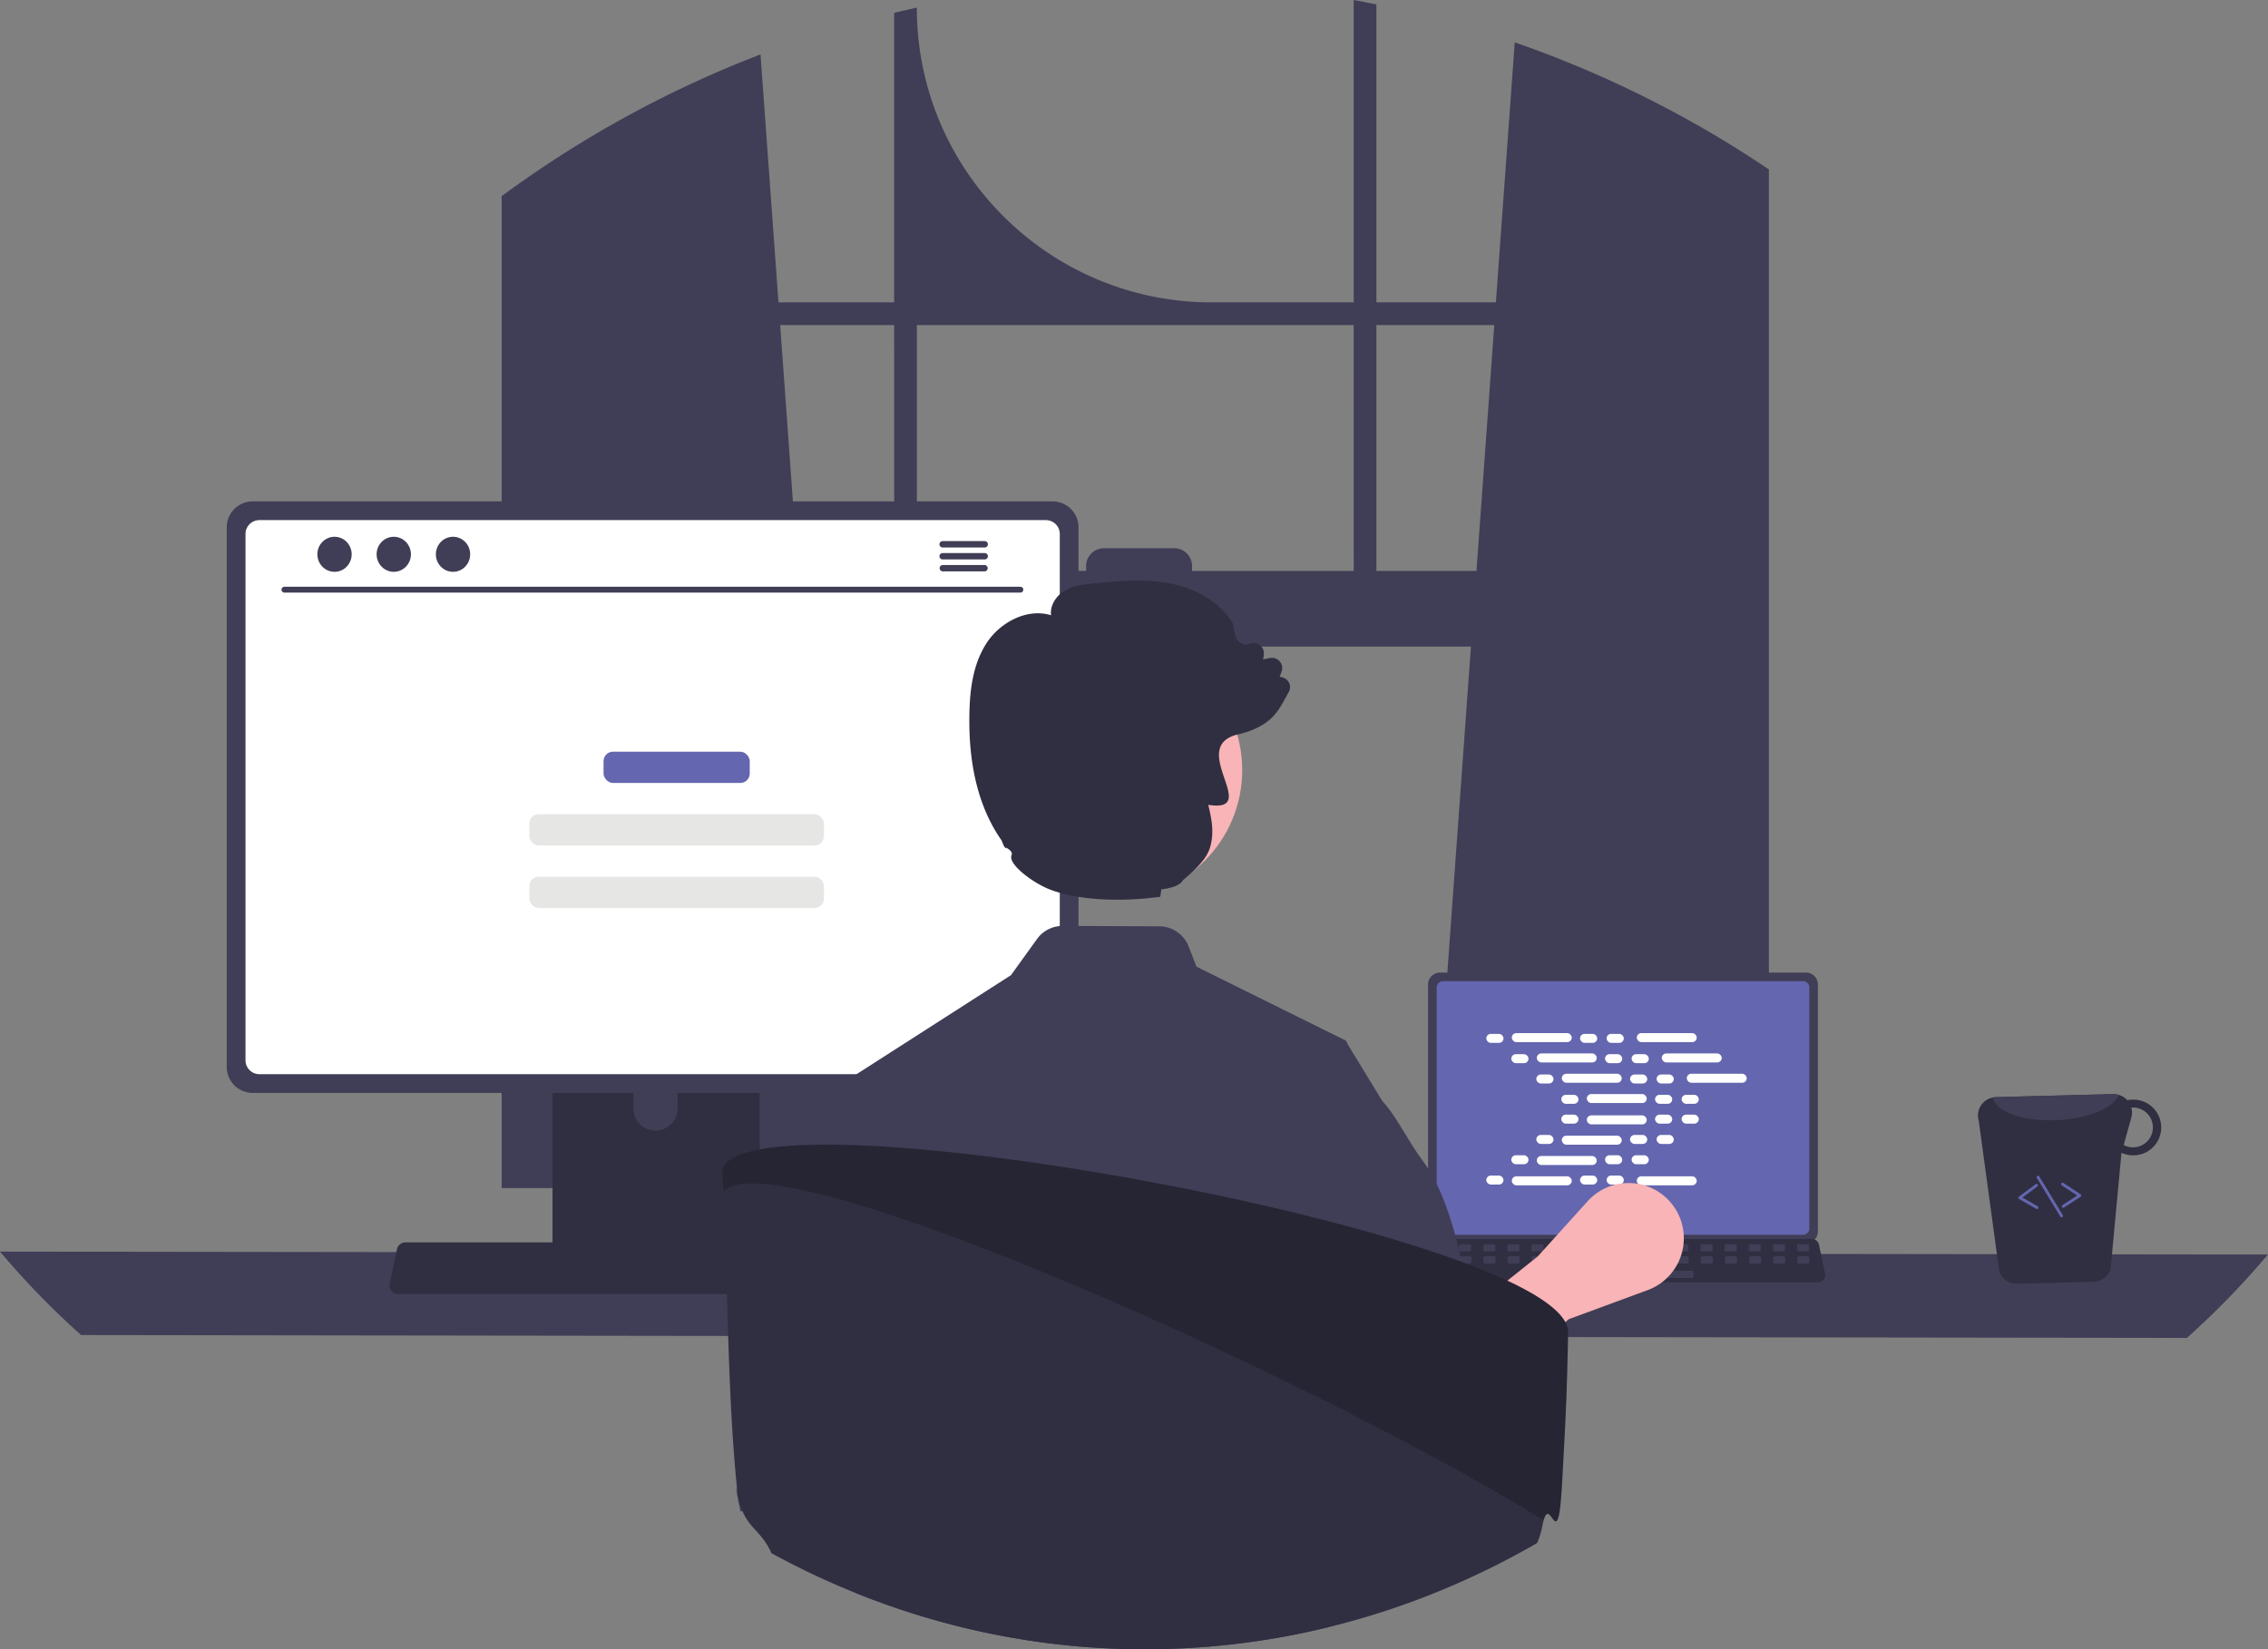 <svg xmlns="http://www.w3.org/2000/svg" viewBox="0 0 2000 1454.61"><rect x="0" y="0" width="2000" height="1454.61" fill="#808080" stroke="none"/><defs><style>.cls-1{fill:#403e56;}.cls-2{fill:#6466af;}.cls-3{fill:#302e41;}.cls-4{fill:#fff;}.cls-5{fill:#f8b4b6;}.cls-6{fill:#e6e6e5;}.cls-7{fill:#010101;isolation:isolate;opacity:0.2;}</style></defs><g id="Layer_2" data-name="Layer 2"><g id="Layer_1-2" data-name="Layer 1"><g id="Concept_Designing" data-name="Concept Designing"><path class="cls-1" d="M1546.54,140.62c-2.21-1.48-4.44-2.88-6.66-4.3a966.26,966.26,0,0,0-204.13-98.95l-16.63,229.32H1213.74V3.89q-10-2.06-20-3.89V266.69H1068.49c-143.57,0-260-116.38-260-259.95h0c-6.72,1.44-13.37,3-20,4.65v255.3h-102L670.66,48A968.13,968.13,0,0,0,462.38,158.66c-1.12.77-2.23,1.55-3.33,2.32q-8.42,5.91-16.67,12v874.89H743l-5.32-73.59-29.23-404h588.68l-29.24,404-5.31,73.59h297.3V149.46Q1553.26,145,1546.54,140.62Zm-758,362.93H703.63L688,286.72H788.51Zm405.22,0H1051.18v-4.3a15.7,15.7,0,0,0-15.7-15.71h-62a15.71,15.71,0,0,0-15.71,15.7h0v4.3H808.54V286.72h385.19Zm20,0V286.72h103.93L1302,503.55Z"/><path class="cls-1" d="M0,1103.91a733.7,733.7,0,0,0,71.48,73.59l1857,2.54a734.66,734.66,0,0,0,71.48-73.58Z"/><path class="cls-1" d="M1259.32,868.28v217.85a10.48,10.48,0,0,0,10.47,10.47h322.83a10.47,10.47,0,0,0,10.47-10.47V868.28a10.48,10.48,0,0,0-10.47-10.46H1269.79A10.5,10.5,0,0,0,1259.32,868.28Z"/><path class="cls-2" d="M1266.9,871v212.45a5.6,5.6,0,0,0,5.59,5.6h317.44a5.6,5.6,0,0,0,5.6-5.6V871a5.6,5.6,0,0,0-5.6-5.6H1272.49A5.6,5.6,0,0,0,1266.9,871Z"/><path class="cls-3" d="M1252.57,1128.62a6.29,6.29,0,0,0,4.94,2.36h345.68a6.36,6.36,0,0,0,6.35-6.37,6.21,6.21,0,0,0-.14-1.29l-5.36-25.49a6.39,6.39,0,0,0-4-4.62,6.26,6.26,0,0,0-2.26-.43h-335a6.22,6.22,0,0,0-2.26.43,6.37,6.37,0,0,0-4,4.62l-5.37,25.49A6.34,6.34,0,0,0,1252.57,1128.62Z"/><rect class="cls-1" x="1584.72" y="1097.37" width="10.65" height="6.39" rx="1.24"/><rect class="cls-1" x="1563.42" y="1097.37" width="10.65" height="6.39" rx="1.24"/><rect class="cls-1" x="1542.13" y="1097.37" width="10.65" height="6.39" rx="1.24"/><rect class="cls-1" x="1520.84" y="1097.37" width="10.65" height="6.39" rx="1.24"/><rect class="cls-1" x="1499.54" y="1097.37" width="10.65" height="6.39" rx="1.24"/><rect class="cls-1" x="1478.25" y="1097.37" width="10.65" height="6.39" rx="1.24"/><rect class="cls-1" x="1456.96" y="1097.37" width="10.65" height="6.39" rx="1.24"/><rect class="cls-1" x="1435.66" y="1097.37" width="10.65" height="6.39" rx="1.24"/><rect class="cls-1" x="1414.37" y="1097.37" width="10.65" height="6.39" rx="1.24"/><rect class="cls-1" x="1393.08" y="1097.37" width="10.65" height="6.39" rx="1.24"/><rect class="cls-1" x="1371.78" y="1097.37" width="10.65" height="6.39" rx="1.24"/><rect class="cls-1" x="1350.49" y="1097.37" width="10.65" height="6.39" rx="1.24"/><rect class="cls-1" x="1329.2" y="1097.37" width="10.65" height="6.39" rx="1.24"/><rect class="cls-1" x="1307.91" y="1097.37" width="10.65" height="6.39" rx="1.24"/><rect class="cls-1" x="1286.61" y="1097.37" width="10.65" height="6.39" rx="1.24"/><rect class="cls-1" x="1265.32" y="1097.37" width="10.65" height="6.39" rx="1.24"/><rect class="cls-1" x="1584.97" y="1108.02" width="10.65" height="6.39" rx="1.24"/><rect class="cls-1" x="1563.68" y="1108.02" width="10.65" height="6.39" rx="1.24"/><rect class="cls-1" x="1542.38" y="1108.02" width="10.65" height="6.39" rx="1.24"/><rect class="cls-1" x="1521.09" y="1108.02" width="10.65" height="6.39" rx="1.24"/><rect class="cls-1" x="1499.8" y="1108.02" width="10.65" height="6.39" rx="1.24"/><rect class="cls-1" x="1478.5" y="1108.02" width="10.65" height="6.39" rx="1.24"/><rect class="cls-1" x="1457.21" y="1108.02" width="10.65" height="6.39" rx="1.24"/><rect class="cls-1" x="1435.92" y="1108.02" width="10.65" height="6.39" rx="1.24"/><rect class="cls-1" x="1414.62" y="1108.02" width="10.65" height="6.39" rx="1.24"/><rect class="cls-1" x="1393.33" y="1108.02" width="10.65" height="6.39" rx="1.24"/><rect class="cls-1" x="1372.04" y="1108.02" width="10.65" height="6.39" rx="1.24"/><rect class="cls-1" x="1350.74" y="1108.02" width="10.65" height="6.39" rx="1.24"/><rect class="cls-1" x="1329.45" y="1108.02" width="10.65" height="6.39" rx="1.24"/><rect class="cls-1" x="1308.16" y="1108.02" width="10.65" height="6.39" rx="1.24"/><rect class="cls-1" x="1286.86" y="1108.02" width="10.65" height="6.39" rx="1.24"/><rect class="cls-1" x="1265.57" y="1108.02" width="10.65" height="6.39" rx="1.24"/><rect class="cls-1" x="1408.24" y="1120.8" width="85.17" height="6.39" rx="1.24"/><rect class="cls-4" x="1310.67" y="911.87" width="15.16" height="7.94" rx="3.97"/><rect class="cls-4" x="1393.34" y="911.87" width="15.16" height="7.94" rx="3.97"/><rect class="cls-4" x="1416.76" y="911.87" width="15.16" height="7.94" rx="3.97"/><rect class="cls-4" x="1333.16" y="911.2" width="52.86" height="7.94" rx="3.97"/><rect class="cls-4" x="1443.38" y="911.2" width="52.86" height="7.94" rx="3.97"/><rect class="cls-4" x="1332.72" y="929.78" width="15.16" height="7.94" rx="3.97"/><rect class="cls-4" x="1415.39" y="929.78" width="15.16" height="7.94" rx="3.97"/><rect class="cls-4" x="1438.81" y="929.78" width="15.16" height="7.94" rx="3.97"/><rect class="cls-4" x="1355.2" y="929.12" width="52.86" height="7.94" rx="3.97"/><rect class="cls-4" x="1465.43" y="929.12" width="52.86" height="7.94" rx="3.97"/><rect class="cls-4" x="1354.76" y="947.69" width="15.16" height="7.94" rx="3.97"/><rect class="cls-4" x="1437.43" y="947.69" width="15.16" height="7.94" rx="3.97"/><rect class="cls-4" x="1460.85" y="947.69" width="15.16" height="7.94" rx="3.97"/><rect class="cls-4" x="1377.25" y="947.03" width="52.86" height="7.94" rx="3.97"/><rect class="cls-4" x="1487.47" y="947.03" width="52.86" height="7.94" rx="3.97"/><rect class="cls-4" x="1376.81" y="965.6" width="15.16" height="7.94" rx="3.97"/><rect class="cls-4" x="1459.48" y="965.6" width="15.16" height="7.94" rx="3.97"/><rect class="cls-4" x="1482.9" y="965.6" width="15.16" height="7.94" rx="3.97"/><rect class="cls-4" x="1399.29" y="964.94" width="52.86" height="7.94" rx="3.97"/><rect class="cls-4" x="1393.34" y="1036.83" width="15.16" height="7.94" rx="3.97"/><rect class="cls-4" x="1416.76" y="1036.83" width="15.16" height="7.94" rx="3.97"/><rect class="cls-4" x="1443.38" y="1037.49" width="52.86" height="7.94" rx="3.97"/><rect class="cls-4" x="1310.67" y="1036.83" width="15.16" height="7.94" rx="3.97"/><rect class="cls-4" x="1333.16" y="1037.49" width="52.86" height="7.94" rx="3.97"/><rect class="cls-4" x="1332.72" y="1018.91" width="15.16" height="7.94" rx="3.97"/><rect class="cls-4" x="1415.39" y="1018.91" width="15.16" height="7.94" rx="3.97"/><rect class="cls-4" x="1438.81" y="1018.91" width="15.16" height="7.94" rx="3.97"/><rect class="cls-4" x="1355.2" y="1019.58" width="52.86" height="7.94" rx="3.97"/><rect class="cls-4" x="1354.76" y="1001" width="15.16" height="7.94" rx="3.97"/><rect class="cls-4" x="1437.43" y="1001" width="15.16" height="7.94" rx="3.97"/><rect class="cls-4" x="1460.85" y="1001" width="15.16" height="7.94" rx="3.97"/><rect class="cls-4" x="1377.25" y="1001.66" width="52.86" height="7.94" rx="3.97"/><rect class="cls-4" x="1376.81" y="983.09" width="15.16" height="7.94" rx="3.97"/><rect class="cls-4" x="1459.48" y="983.09" width="15.16" height="7.94" rx="3.97"/><rect class="cls-4" x="1482.9" y="983.09" width="15.16" height="7.94" rx="3.97"/><rect class="cls-4" x="1399.29" y="983.75" width="52.86" height="7.94" rx="3.97"/><path class="cls-5" d="M1283.44,1246.74l-33.94-53.63L1356,1108.2l44-48.7a48.71,48.71,0,0,1,82.4,17.35h0a48.7,48.7,0,0,1-29.41,61l-69.52,25.61Z"/><path class="cls-3" d="M487.25,857.83v260.7H669.89V857.83a8.76,8.76,0,0,0-6.18-8.38,8,8,0,0,0-2.62-.41h-165a8.8,8.8,0,0,0-8.82,8.79Zm71.28,89.58a19.5,19.5,0,0,1,39,0v30.25a19.5,19.5,0,0,1-39,0Z"/><path class="cls-1" d="M486.69,1110.19v25.14a5,5,0,0,0,4.91,4.93H665.54a4.93,4.93,0,0,0,4.91-4.93v-25.14Z"/><path class="cls-1" d="M199.94,465.06v476a22.89,22.89,0,0,0,22.88,22.87H928.19a22.89,22.89,0,0,0,22.88-22.87v-476a22.91,22.91,0,0,0-22.88-22.85H222.82A22.91,22.91,0,0,0,199.94,465.06Z"/><path class="cls-4" d="M216.49,471V935.18a12.25,12.25,0,0,0,12.23,12.23h693.6a12.25,12.25,0,0,0,12.23-12.23V471a12.26,12.26,0,0,0-12.23-12.26H228.72A12.26,12.26,0,0,0,216.49,471Z"/><path class="cls-3" d="M345.21,1138.56a7.52,7.52,0,0,0,5.9,2.82H763.76a7.59,7.59,0,0,0,7.58-7.6,7.35,7.35,0,0,0-.16-1.55l-6.41-30.43a7.57,7.57,0,0,0-4.72-5.51,7.35,7.35,0,0,0-2.7-.51H357.49a7.26,7.26,0,0,0-2.69.51,7.6,7.6,0,0,0-4.73,5.51l-6.41,30.43A7.6,7.6,0,0,0,345.21,1138.56Z"/><path class="cls-1" d="M899.81,522.68h-649a2.58,2.58,0,0,1,0-5.16h649a2.58,2.58,0,0,1,0,5.16Z"/><ellipse class="cls-1" cx="294.99" cy="488.88" rx="15.13" ry="15.46"/><ellipse class="cls-1" cx="347.24" cy="488.88" rx="15.13" ry="15.46"/><ellipse class="cls-1" cx="399.49" cy="488.88" rx="15.13" ry="15.46"/><path class="cls-1" d="M868.35,477.24H831.24a2.81,2.81,0,0,0,0,5.62h37.11a2.81,2.81,0,0,0,0-5.62Z"/><path class="cls-1" d="M868.35,487.79H831.24a2.81,2.81,0,0,0,0,5.62h37.11a2.81,2.81,0,0,0,0-5.62Z"/><path class="cls-1" d="M868.35,498.34H831.24a2.81,2.81,0,0,0,0,5.61h37.11a2.81,2.81,0,0,0,0-5.61Z"/><path class="cls-3" d="M1763,1121.23a16.3,16.3,0,0,0,15.71,11l67.34-1.73a16.09,16.09,0,0,0,15.2-11.84l9.53-101.89a25,25,0,0,0,10.77,2.21,24.56,24.56,0,1,0-1.23-49.1,21.1,21.1,0,0,0-4.41.46,16.68,16.68,0,0,0-12.39-5.35L1760,967.67a14.69,14.69,0,0,0-2.56.32,16.18,16.18,0,0,0-12.94,18.86A15.65,15.65,0,0,0,1745,989Zm109.74-111.38,6.78-24.28a16.53,16.53,0,0,0,0-8.58c.33,0,.62-.16,1-.16a17.56,17.56,0,0,1,.82,35.12A16.45,16.45,0,0,1,1872.78,1009.85Z"/><path class="cls-1" d="M1757.42,968c2.21,12.61,27,21.48,56.85,19.94,27.44-1.26,49.87-10.89,54-22.31a15.48,15.48,0,0,0-4.69-.63L1760,967.67A14.69,14.69,0,0,0,1757.42,968Z"/><path class="cls-2" d="M1819.74,1065.23a1,1,0,0,0,.38-.17l14.63-9.57a1.26,1.26,0,0,0,.37-1.75,1.09,1.09,0,0,0-.37-.37l-15.2-10a1.27,1.27,0,0,0-1.39,2.13l13.57,8.89-13,8.51a1.27,1.27,0,0,0-.36,1.76,1.25,1.25,0,0,0,1.37.53Z"/><path class="cls-2" d="M1796.64,1066.3a1.27,1.27,0,0,0,.92-1.55,1.26,1.26,0,0,0-.6-.79l-13.48-7.73,13-9.67a1.27,1.27,0,1,0-1.51-2l-14.59,10.83a1.28,1.28,0,0,0-.26,1.78,1.2,1.2,0,0,0,.39.35l15.16,8.69A1.29,1.29,0,0,0,1796.64,1066.3Z"/><path class="cls-2" d="M1818.29,1073.62a1,1,0,0,0,.34-.15,1.26,1.26,0,0,0,.43-1.74h0l-20.73-34.09a1.27,1.27,0,1,0-2.17,1.33l20.73,34.08A1.26,1.26,0,0,0,1818.29,1073.62Z"/><rect class="cls-2" x="532.23" y="662.99" width="128.92" height="27.57" rx="8.3"/><rect class="cls-6" x="466.75" y="718.13" width="259.87" height="27.57" rx="8.3"/><rect class="cls-6" x="466.75" y="773.26" width="259.87" height="27.57" rx="8.3"/><path class="cls-1" d="M739,957.9l.55,1.74,0,.05,16.59,50.43,19.08,58.11,35.9,109.2.34,17v.06l2.67,136.46-7.39,18.5,8.32,30.33s-3.83-45.84-24.36-19.52c-11.62,15-25.22,30.28-36.39,44.63q24.4,9.87,49.59,17.86c3.62,1.16,7.27,2.26,10.93,3.37l2.35.69a678.18,678.18,0,0,0,171.19,27.52c3,.09,6,.14,8.85.2,1,0,2,.06,3,.06,3.24,0,6.46.06,9.71.06q9.83,0,19.57-.29A678.91,678.91,0,0,0,1172.05,1435c-.32-19.29-1.19-41.82-2.44-65.88-.58-11.81-13.6-24.59-14.38-37-.55-9.28,11.14-18,10.53-27.43-4-58-8.88-35.75-12.53-76.84q-.57-6-1-11.57c-2.35-26.38-4-42.88-4-42.88l15.6-98.33,24.51-154.38-1.89-3.1-2.11-1-129.24-64-7-18A27.9,27.9,0,0,0,1022.28,817l-85.13-.35a27.8,27.8,0,0,0-22.65,11.51l-23,31.93Z"/><path class="cls-1" d="M830.73,1153.13l-19.29,41.26-13.16,28.19-22.65,118.57-11.33,12-9.72-42.6-101.67,22.58c-3.33-18.53-.89.62-2.95-19.7.58-.58,1.19-1.16,1.8-1.74,1.62-1.51,3-2.93,3-4.3-1.16-70.11,2.32-189.43,31.37-261.72A152.71,152.71,0,0,1,704,1012.38c.58-.78,1.13-1.56,1.69-2.35C719,991.27,727.5,972.8,739.5,959.66v0a1,1,0,0,0,.21-.21l.11-.08,82.47-43.73,3.54,99.4,2.52,71.45Z"/><path class="cls-1" d="M1128.09,1164.85l24.09,51.54,8.4,17.95,22.64,118.55,11.3,12,9.74-42.59,4.57-.94,82.51-17.09,24.05,76.38a45.72,45.72,0,0,0-8.29-57.21c-1.64-1.49-3-2.93-3-4.3,1.36-82.47-3.68-233.05-49.23-295-14.47-19.66-23.15-39.25-35.78-52.94,0,0,0-.08-.08-.08l-30.73-50.32-1.88-3.09-2.11-1.06Z"/><circle id="a657ec4b-47ce-4d2a-9c58-81a811696ca9" class="cls-5" cx="982.17" cy="679.19" r="113.26"/><path class="cls-3" d="M1135.26,600.08a9.54,9.54,0,0,0-6.84-3l1.7-4.72a9,9,0,0,0-10.06-12l-6.2,1.19.58-4.14a9,9,0,0,0-7.6-10.18,8.87,8.87,0,0,0-4.42.47,9.58,9.58,0,0,1-8.24-.58,9.81,9.81,0,0,1-4.88-6.64l-2.16-10.42-.23-.56c-10.52-17.54-30.75-30.3-55.51-35-22-4.19-44.64-2-66.42,0-8.64.82-18.4,1.73-26.54,6.71-6.91,4.27-12.76,12.81-11.56,21.43-21.48-6.58-44.51,6.56-55.93,23.13-13.52,19.73-15.73,44.43-16.09,63.75-1,45.71,8.47,83.1,28,111.16,1.42,2,1.77,6.28,4.6,7.7l-.59-.94c3.15,1.58,6.36,4.12,5.16,6.84-3.43,7.83,19.37,25.14,35.44,30.86,29.3,10.44,68.27,9.55,95.67,5.79l1-6.48c9.89-1.35,16.85-3.91,18.81-7.93,3.45-3,6.4-5.59,9-8l0,0c0-.05.15-.12.2-.18,12.38-11.87,15.25-18.63,16.55-28.92,1.24-10.09-1-20.34-3.23-29.56,47.63,7.37-18.76-50.74,25.62-62,.51-.15,1-.28,1.55-.38,1.3-.3,2.59-.61,3.84-1a67.33,67.33,0,0,0,17.08-7.3c12.41-7.55,16.5-17.56,22.9-28.85A8.7,8.7,0,0,0,1135.26,600.08Z"/><path class="cls-3" d="M1382.76,1172.92c0,4.44-.07,10.67-.28,18.37,0,1.07,0,2.16-.07,3.28-.33,14.16-.67,26-1.2,39.22,0,.92,0,1.81-.1,2.72-.71,18.41-1.83,39.83-3.76,73.77-3.59,62.68-9.84,8.62-16.12,30.6-.3,1.1-.63,2.39-.94,3.92a70.73,70.73,0,0,1-4.78,16.09c-3.33,2-6.76,3.89-10.14,5.79-9.63,5.37-19.42,10.53-29.28,15.43q-8.31,4.13-16.7,8c-.89.41-1.76.82-2.62,1.2a688.41,688.41,0,0,1-88.33,33.7c-5.9,1.78-11.77,3.51-17.72,5.11-6.2,1.73-12.4,3.36-18.68,4.88a678.27,678.27,0,0,1-142.57,19.3c-6.49.2-13,.28-19.58.28-3.25,0-6.45,0-9.71,0-1,0-2,0-3-.06-2.87-.07-5.85-.12-8.85-.2a677.75,677.75,0,0,1-171.19-27.53l-2.37-.68c-3.66-1.12-7.29-2.21-10.93-3.38q-25.15-8-49.59-17.85-18.64-7.52-36.85-16.11a.83.83,0,0,1-.31-.16c-2.54-1.17-5.11-2.39-7.65-3.63l-1-.54q-14.22-6.93-28.14-14.53c-7.8-17.92-18.79-21.36-25.6-37.12a66,66,0,0,1-4.27-14.59s0-.1,0-.17c.71,9.45-3-16.78,0-.11,0-.3,0-.63-.08-1-.07-.92-.17-2-.33-3.43-8.71-85.13-8.16-182.49-11.94-262.71q-.39-7.77-.79-14.89c-.08-1.58-.18-3.13-.28-4.65.18-.46.38-.94.61-1.4a2.64,2.64,0,0,1,.18-.38,4.09,4.09,0,0,1,.25-.46l.18-.26c0-.08.08-.17.13-.25a12.6,12.6,0,0,1,.76-1.09c.13-.15.23-.28.36-.41a1.68,1.68,0,0,1,.3-.35,1.54,1.54,0,0,1,.28-.34l.33-.35a.64.64,0,0,1,.2-.2,5,5,0,0,1,.66-.64,25.6,25.6,0,0,1,2.9-2.29c.36-.23.74-.46,1.1-.71a48,48,0,0,1,8-3.86c1-.36,1.93-.69,3-1.05.38-.1.73-.22,1.12-.35a15.17,15.17,0,0,1,1.7-.48c2.9-.87,6-1.61,9.4-2.29.41-.08.84-.15,1.27-.26.61-.12,1.25-.22,1.89-.33l2.64-.45c7.55-1.2,16.11-2.09,25.57-2.67l2.67-.16,3.15-.15c.89,0,1.81-.07,2.72-.1s1.81-.08,2.75-.1c2.56-.08,5.21-.15,7.9-.2,7.68-.16,15.76-.11,24.25.07,3.94.1,8,.21,12.07.38.28,0,.54,0,.79,0,3.59.13,7.2.28,10.91.48,2.59.13,5.21.26,7.83.41,2.46.15,4.95.3,7.47.48,2,.1,3.91.26,5.9.38,1.67.13,3.35.26,5,.36l2.29.15c1.24.1,2.49.18,3.76.31l8.44.68,8.56.76c2.88.26,5.77.54,8.67.82l.87.07,7.95.82c.61,0,1.25.1,1.86.18,2.54.25,5.14.55,7.7.82l2.37.26c2,.22,4,.41,6,.64,2.67.31,5.39.59,8,.94,2.06.23,4.12.46,6.18.72,3.23.38,6.5.78,9.78,1.22,1.25.15,2.49.3,3.74.48,9.35,1.17,18.81,2.47,28.42,3.81,14.56,2.06,29.36,4.3,44.25,6.71s29.93,5,45,7.65l11.46,2.09,5.19,1c3,.53,5.89,1.09,8.84,1.65s5.9,1.12,8.85,1.71l10.55,2c23.1,4.58,46.08,9.46,68.5,14.57l11,2.54q11,2.55,21.76,5.19c2,.45,3.94.94,5.9,1.42,4.88,1.22,9.76,2.44,14.56,3.69l.84.22c3.54.87,7,1.76,10.45,2.67q12.24,3.21,24.07,6.48,7.86,2.17,15.53,4.4c7.65,2.21,15.15,4.45,22.45,6.71l5.39,1.66c5.33,1.65,10.6,3.33,15.7,5,4.07,1.32,8,2.67,12,4s7.75,2.69,11.52,4c2.41.86,4.8,1.78,7.19,2.64q5.14,1.9,10.12,3.82c1,.38,2,.78,3,1.17.63.28,1.24.5,1.85.76,1.2.48,2.42.94,3.59,1.42s2.36.94,3.53,1.45,2.31.94,3.43,1.42,2.26.94,3.38,1.45c.94.38,1.86.79,2.75,1.2,1.8.79,3.61,1.57,5.36,2.39l2.59,1.19,2,.92c.28.15.56.28.84.4.64.31,1.3.64,1.94.94,1.47.69,2.92,1.43,4.34,2.11,1.91,1,3.76,1.94,5.54,2.88s3.56,1.93,5.24,2.87l.81.46,1.15.63c1.29.74,2.54,1.5,3.78,2.24,2.44,1.5,4.76,3,6.92,4.45.48.33.94.66,1.42,1,1.6,1.15,3.13,2.26,4.55,3.41,0,0,0,0,0,0,.48.36.94.74,1.39,1.1s.79.66,1.17,1c1.33,1.15,2.55,2.24,3.66,3.36a12.22,12.22,0,0,1,1.07,1.09,2.65,2.65,0,0,1,.41.41c.51.51,1,1,1.4,1.52a2,2,0,0,1,.17.23c.61.71,1.17,1.43,1.71,2.14.25.35.53.71.76,1.07s.61.89.86,1.32.44.73.64,1.09a18.4,18.4,0,0,1,1.37,2.87,12.79,12.79,0,0,1,.69,2.09A14.21,14.21,0,0,1,1382.76,1172.92Z"/><path class="cls-7" d="M1382.76,1172.92c0,4.44-.07,10.67-.28,18.37,0,1.07-.07,2.16-.1,3.28-.25,10.81-.64,24.15-1.17,39.22,0,.92,0,1.81-.1,2.72-.71,18.41-1.83,39.83-3.76,73.77-3.59,62.68-9.84,8.62-16.12,30.6-17.44-10.72-36.55-22-57-33.5q-5.52-3.12-11.16-6.28c-40.87-22.8-86.52-46.69-134.18-70.36-1.88-.94-3.79-1.88-5.67-2.79-109.17-54-228.34-106.46-324.88-141.48-18.63-6.76-36.42-12.87-53.15-18.23-35.23-11.26-65.68-19.14-89.12-22.55-24.4-3.55-41.25-2.28-48.06,5.06q-.39-7.77-.79-14.89c-.1-1.58-.2-3.13-.31-4.65.16-.42.36-.82.56-1.22l.08-.18a2.64,2.64,0,0,1,.18-.38,4.09,4.09,0,0,1,.25-.46,2.67,2.67,0,0,1,.31-.51c.23-.35.48-.74.76-1.09a8,8,0,0,1,.66-.76,1.54,1.54,0,0,1,.28-.34l.33-.35a.64.64,0,0,1,.2-.2,5,5,0,0,1,.66-.64,25.6,25.6,0,0,1,2.9-2.29c.36-.23.74-.46,1.1-.71a48,48,0,0,1,8-3.86c1-.36,1.93-.69,3-1.05.38-.1.73-.22,1.12-.35a15.17,15.17,0,0,1,1.7-.48c2.9-.87,6-1.61,9.4-2.29,1-.21,2.09-.41,3.16-.59l2.64-.45c7.55-1.2,16.11-2.09,25.57-2.67l2.67-.16,3.15-.15c.89,0,1.81-.07,2.72-.1s1.81-.08,2.75-.1c2.56-.08,5.21-.15,7.9-.2,7.68-.13,15.76-.08,24.25.1q5.91.1,12.07.38l.79,0c3.59.11,7.22.28,10.91.46,2.59.13,5.21.26,7.83.41,2.46.15,4.95.3,7.47.48,2,.1,3.91.26,5.9.38,1.67.13,3.35.26,5,.36l6,.46,8.44.68,8.56.76c2.88.26,5.77.54,8.67.82l.87.07,7.95.82q22.2,2.25,45.68,5.26,14,1.78,28.42,3.84c14.56,2.06,29.36,4.29,44.25,6.68s29.93,5,45,7.65l11.46,2.09q7,1.29,14,2.64c2.95.56,5.9,1.12,8.85,1.7l10.55,2.06c23.1,4.58,46.08,9.46,68.5,14.57l11,2.54q11,2.55,21.76,5.19l5.9,1.44q7.37,1.83,14.56,3.67v0c.28,0,.56.13.84.2,3.51.89,7,1.78,10.45,2.7q12.24,3.2,24.07,6.45c5.24,1.48,10.42,2.93,15.53,4.4,7.65,2.24,15.15,4.48,22.45,6.71,1.8.56,3.61,1.12,5.39,1.65q8,2.52,15.71,5c4.06,1.32,8,2.67,11.94,4s7.75,2.69,11.52,4c2.44.86,4.83,1.75,7.19,2.62,3.46,1.27,6.81,2.54,10.12,3.84,1,.38,2,.78,3,1.17q2.77,1.07,5.44,2.18c1.19.46,2.36.94,3.53,1.45s2.31.94,3.43,1.42,2.26.94,3.38,1.45c.94.38,1.86.79,2.75,1.2,1.8.79,3.61,1.57,5.36,2.39l2.59,1.19,2,.92c.28.15.55.28.83.4q3.24,1.53,6.28,3.05c1.91,1,3.76,1.94,5.54,2.88,2.11,1.11,4.12,2.21,6,3.33.39.2.77.43,1.15.63,1.29.74,2.54,1.5,3.78,2.24,2.45,1.5,4.76,3,6.92,4.45s4.12,2.92,6,4.37c0,0,0,0,0,0,.89.72,1.75,1.43,2.56,2.11,1.33,1.15,2.55,2.24,3.67,3.36a13.63,13.63,0,0,1,1.06,1.09,2.65,2.65,0,0,1,.41.41c.53.58,1.07,1.17,1.58,1.75s1.16,1.43,1.7,2.14c.25.35.53.71.76,1.07s.61.88.87,1.32.43.73.63,1.09a18.4,18.4,0,0,1,1.37,2.87,15.49,15.49,0,0,1,.69,2.09A14.21,14.21,0,0,1,1382.76,1172.92Z"/></g></g></g></svg>